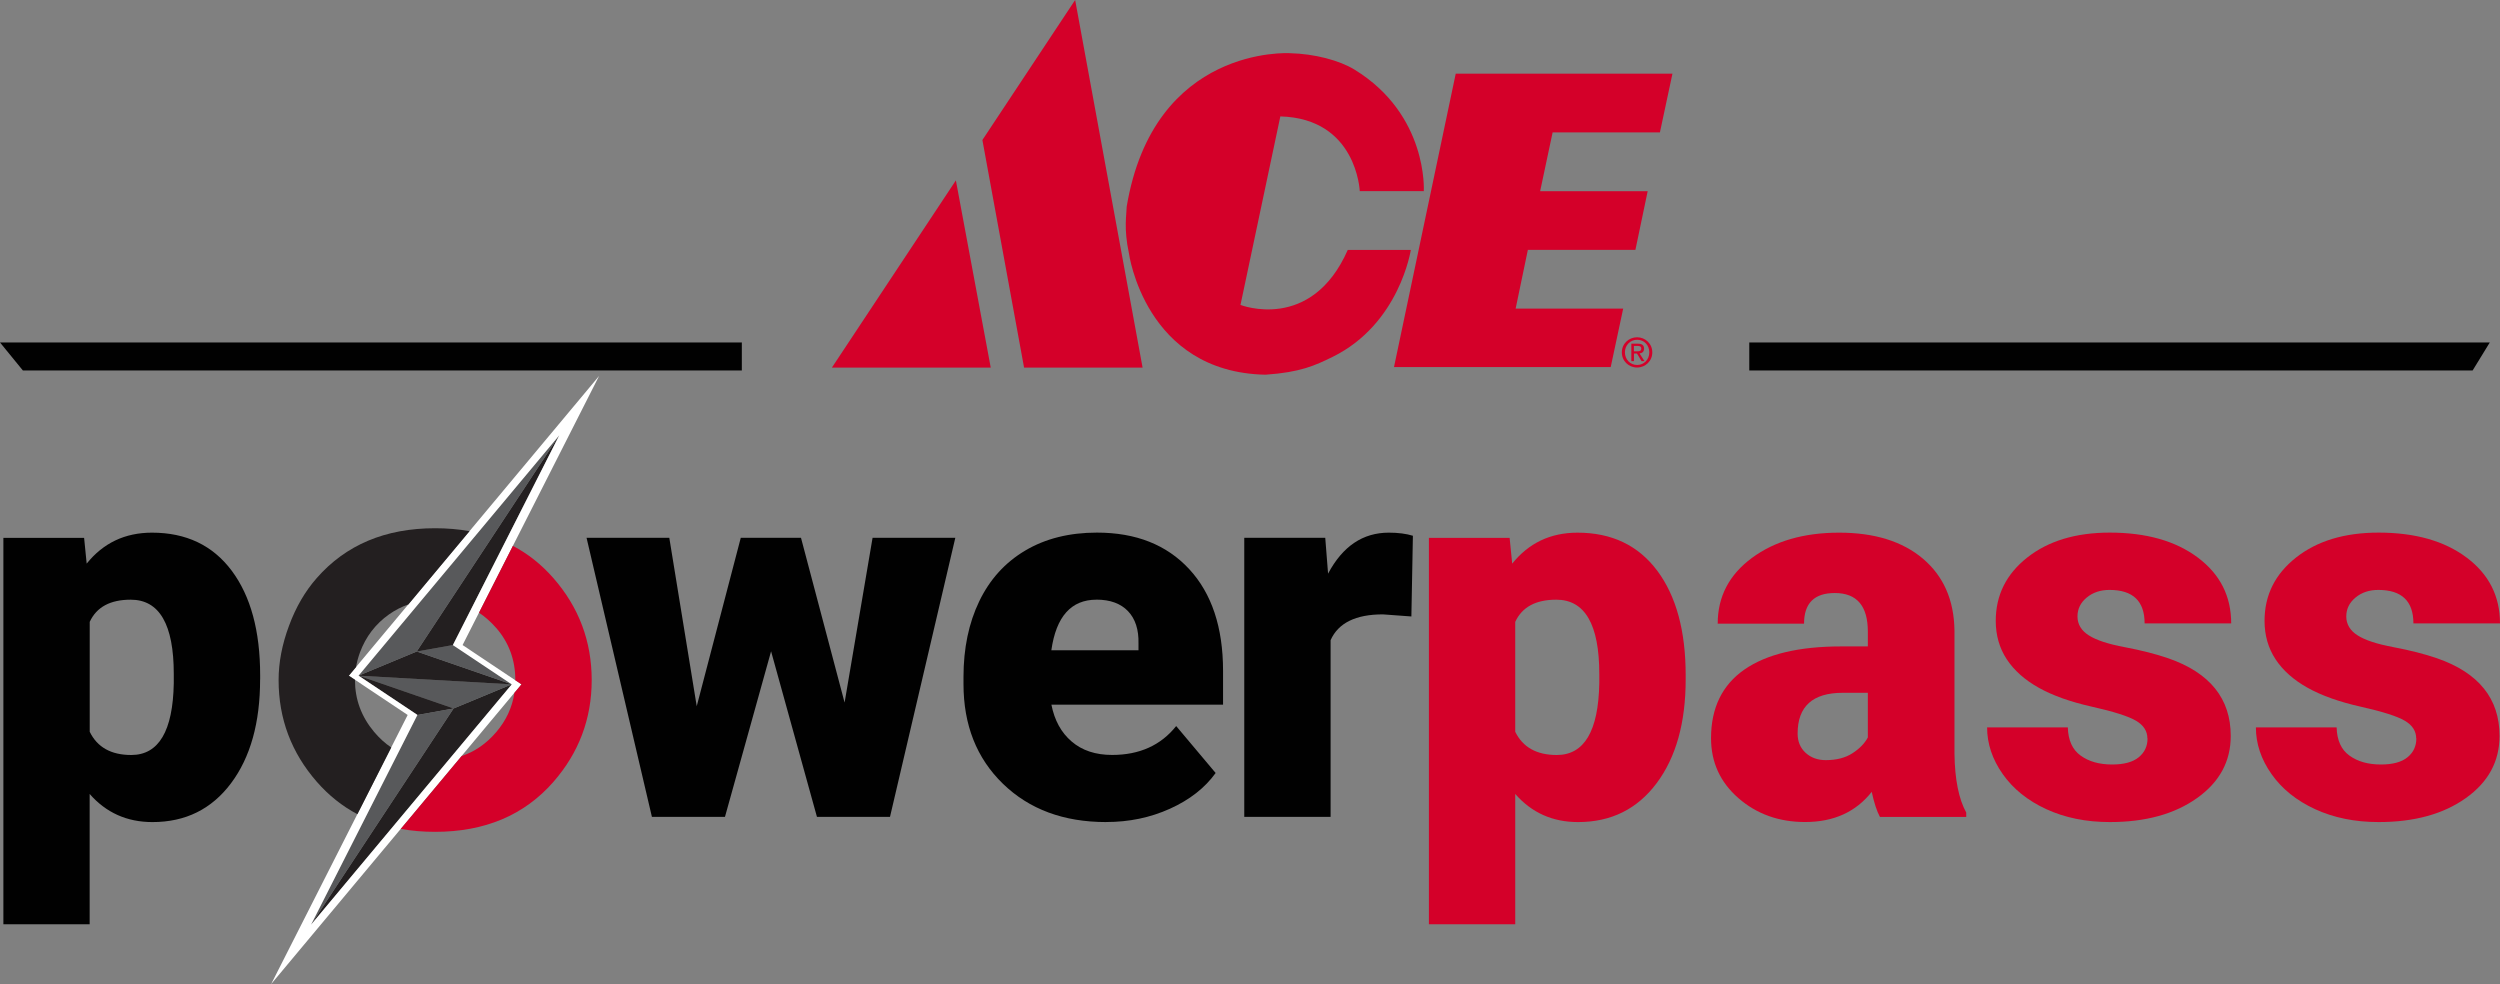 <?xml version="1.0" encoding="utf-8"?>
<svg xmlns="http://www.w3.org/2000/svg" height="185" id="a" viewBox="0 0 470 185" width="470">
  <rect x="0" y="0" width="470" height="185" fill="#808080" stroke="none"/>
  <defs>
    <style>.c{fill:none;}.d{fill:#010101;}.e{fill:#fff;}.e,.f,.g,.h{fill-rule:evenodd;}.f{fill:#231f20;}.g{fill:#58595b;}.i,.h{fill:#d40029;}.j{clip-path:url(#b);}</style>
    <clipPath id="b">
      <rect class="c" height="185" width="470"/>
    </clipPath>
  </defs>
  <g class="j">
    <path class="d" d="M48.9,127.732c0,8.146-1.823,14.656-5.47,19.523-3.647,4.866-8.566,7.295-14.768,7.295-4.787,0-8.718-1.76-11.805-5.287v24.494H.636v-72.642h15.176l.484,4.847c3.115-3.882,7.208-5.822,12.28-5.822,6.42,0,11.416,2.38,14.986,7.151,3.561,4.771,5.347,11.32,5.347,19.666v.775h-.009ZM32.67,126.709c0-9.312-2.697-13.968-8.091-13.968-3.856,0-6.42,1.386-7.712,4.168v20.661c1.415,2.906,4.017,4.369,7.807,4.369,5.166,0,7.835-4.494,7.996-13.481v-1.749Z"/>
    <path class="d" d="M158.791,132.043l5.252-30.938h15.556l-12.28,52.469h-13.732l-8.624-31.13-8.671,31.13h-13.732l-12.289-52.469h15.556l5.157,31.665,8.281-31.665h11.321l8.186,30.938h.019Z"/>
    <path class="d" d="M207.966,154.549c-7.996,0-14.464-2.399-19.412-7.199-4.948-4.799-7.417-11.052-7.417-18.748v-1.358c0-5.364.988-10.106,2.963-14.207,1.976-4.102,4.853-7.286,8.643-9.532,3.789-2.247,8.281-3.375,13.485-3.375,7.323,0,13.106,2.285,17.342,6.864,4.236,4.58,6.363,10.957,6.363,19.131v6.349h-32.271c.579,2.944,1.843,5.258,3.808,6.931,1.957,1.683,4.493,2.524,7.608,2.524,5.137,0,9.155-1.807,12.042-5.43l7.417,8.824c-2.023,2.811-4.891,5.048-8.595,6.721-3.704,1.674-7.702,2.496-11.966,2.496l-.01.009ZM206.133,112.74c-4.748,0-7.578,3.165-8.48,9.504h16.382v-1.262c.066-2.62-.598-4.647-1.975-6.091-1.377-1.434-3.353-2.16-5.927-2.16v.009Z"/>
    <path class="d" d="M265.329,115.895l-5.347-.392c-5.109,0-8.386,1.616-9.829,4.847v33.224h-16.231v-52.469h15.224l.532,6.74c2.735-5.144,6.534-7.706,11.415-7.706,1.738,0,3.248.191,4.531.583l-.285,15.183-.01-.01Z"/>
    <path class="i" d="M316.907,127.731c0,8.146-1.823,14.657-5.47,19.523-3.647,4.867-8.566,7.295-14.768,7.295-4.786,0-8.718-1.759-11.805-5.287v24.495h-16.23v-72.643h15.176l.484,4.848c3.115-3.882,7.209-5.823,12.28-5.823,6.42,0,11.416,2.381,14.987,7.151,3.561,4.771,5.346,11.32,5.346,19.667v.774ZM300.667,126.708c0-9.312-2.697-13.968-8.091-13.968-3.856,0-6.42,1.386-7.712,4.169v20.66c1.415,2.907,4.018,4.37,7.807,4.37,5.166,0,7.835-4.494,7.996-13.481v-1.75Z"/>
    <path class="i" d="M353.423,153.574c-.579-1.071-1.092-2.639-1.538-4.704-2.992,3.786-7.161,5.67-12.527,5.67-4.91,0-9.088-1.492-12.526-4.484-3.438-2.993-5.157-6.75-5.157-11.273,0-5.688,2.089-9.99,6.258-12.897,4.179-2.906,10.248-4.36,18.206-4.36h5.015v-2.782c0-4.838-2.071-7.256-6.211-7.256-3.856,0-5.784,1.921-5.784,5.755h-16.231c0-5.067,2.147-9.188,6.43-12.352,4.283-3.165,9.753-4.752,16.401-4.752s11.9,1.635,15.756,4.895c3.856,3.27,5.831,7.744,5.926,13.433v23.232c.067,4.819.798,8.5,2.213,11.062v.822h-16.231v-.009ZM343.252,142.904c2.023,0,3.704-.44,5.034-1.31,1.329-.87,2.288-1.854,2.868-2.954v-8.394h-4.72c-5.651,0-8.481,2.552-8.481,7.658,0,1.491.494,2.696,1.491,3.614s2.26,1.386,3.808,1.386Z"/>
    <path class="i" d="M403.71,138.831c0-1.386-.721-2.504-2.165-3.346-1.444-.841-4.188-1.711-8.234-2.619-4.046-.909-7.389-2.094-10.019-3.567-2.631-1.472-4.644-3.26-6.021-5.354-1.378-2.093-2.071-4.512-2.071-7.227,0-4.819,1.976-8.787,5.926-11.904,3.951-3.116,9.118-4.684,15.509-4.684,6.876,0,12.394,1.568,16.572,4.704,4.179,3.135,6.259,7.256,6.259,12.371h-16.278c0-4.207-2.203-6.3-6.6-6.3-1.7,0-3.134.478-4.284,1.434-1.158.956-1.738,2.141-1.738,3.566s.703,2.639,2.118,3.537c1.415.909,3.666,1.645,6.772,2.228,3.096.583,5.821,1.281,8.167,2.084,7.835,2.715,11.757,7.582,11.757,14.599,0,4.79-2.108,8.682-6.334,11.684-4.226,3.011-9.687,4.512-16.401,4.512-4.464,0-8.443-.812-11.948-2.428-3.504-1.616-6.23-3.815-8.186-6.597-1.957-2.782-2.935-5.708-2.935-8.777h15.176c.067,2.429.865,4.197,2.413,5.306,1.538,1.119,3.514,1.674,5.926,1.674,2.213,0,3.875-.45,4.986-1.358,1.111-.908,1.662-2.084,1.662-3.538h-.029Z"/>
    <path class="i" d="M454.244,138.831c0-1.386-.722-2.504-2.165-3.346-1.444-.841-4.188-1.711-8.234-2.619-4.046-.909-7.389-2.094-10.019-3.567-2.631-1.472-4.644-3.26-6.022-5.354-1.377-2.093-2.07-4.512-2.07-7.227,0-4.819,1.975-8.787,5.926-11.904,3.951-3.116,9.117-4.684,15.509-4.684,6.876,0,12.394,1.568,16.572,4.704,4.179,3.135,6.259,7.256,6.259,12.371h-16.278c0-4.207-2.203-6.3-6.601-6.3-1.7,0-3.134.478-4.283,1.434-1.158.956-1.738,2.141-1.738,3.566s.703,2.639,2.118,3.537c1.415.909,3.666,1.645,6.772,2.228,3.096.583,5.821,1.281,8.167,2.084,7.835,2.715,11.757,7.582,11.757,14.599,0,4.79-2.108,8.682-6.334,11.684-4.226,3.011-9.687,4.512-16.402,4.512-4.463,0-8.442-.812-11.947-2.428-3.504-1.616-6.23-3.815-8.186-6.597-1.957-2.782-2.935-5.708-2.935-8.777h15.176c.067,2.429.865,4.197,2.413,5.306,1.538,1.119,3.514,1.674,5.926,1.674,2.213,0,3.875-.45,4.986-1.358,1.111-.908,1.662-2.084,1.662-3.538h-.029Z"/>
    <path class="d" d="M139.464,69.65H4.302l-4.302-5.268h139.464v5.268Z"/>
    <path class="d" d="M464.852,69.65h-135.988v-5.268h139.217l-3.229,5.268Z"/>
    <path class="f" d="M96.205,128.659l-10.931,4.532-26.8,40.652,18.861-22.592,18.87-22.592Z"/>
    <path class="g" d="M85.274,133.191l10.931-4.532-28.795-1.635,17.864,6.167Z"/>
    <path class="f" d="M85.274,133.191l-17.864-6.167,5.527,3.691,5.537,3.7,6.8-1.224Z"/>
    <path class="g" d="M78.474,134.415l-6.666,13.136-13.334,26.292,26.8-40.652-6.8,1.224Z"/>
    <path class="f" d="M67.41,127.024l28.795,1.635-17.864-6.176-10.931,4.541Z"/>
    <path class="g" d="M78.341,122.483l17.864,6.176-5.527-3.7-5.537-3.69-6.8,1.214Z"/>
    <path class="f" d="M78.341,122.483l6.8-1.214,6.667-13.146,13.334-26.292-26.801,40.652Z"/>
    <path class="g" d="M78.341,122.483l26.801-40.652-18.871,22.601-18.861,22.592,10.931-4.541Z"/>
    <path class="e" d="M58.474,173.843l13.334-26.292,6.666-13.146-5.536-3.69-5.537-3.691,18.871-22.592,18.87-22.592-13.334,26.292-6.667,13.146,5.537,3.691,5.537,3.69-18.871,22.592-18.87,22.592ZM86.965,121.269l25.661-50.586-47.049,56.341,11.065,7.391-25.661,50.585,47.049-56.341-11.064-7.39Z"/>
    <path class="f" d="M59.547,108.677c-2.184,2.476-3.922,5.469-5.214,8.968-1.301,3.49-1.956,6.893-1.956,10.211,0,7.276,2.403,13.662,7.208,19.15,2.222,2.534,4.749,4.551,7.607,6.062l6.363-12.544c-1.168-.784-2.241-1.759-3.229-2.935-2.393-2.859-3.589-6.1-3.589-9.723v-.058l-1.159-.774,1.358-1.626c.152-.917.399-1.826.731-2.734,1.102-2.983,2.935-5.383,5.499-7.19,1.14-.793,2.346-1.415,3.609-1.854l11.491-13.768c-2.042-.373-4.207-.554-6.477-.554-9.354,0-16.771,3.126-22.251,9.379l.01-.01Z"/>
    <path class="h" d="M93.29,118.056c2.393,2.754,3.59,6.024,3.59,9.8v.029l1.159.774-1.33,1.597c-.408,2.734-1.548,5.182-3.409,7.371-1.852,2.171-4.018,3.672-6.506,4.503l-11.444,13.701c2.032.373,4.188.554,6.449.554,9.345,0,16.762-3.136,22.232-9.379,4.796-5.488,7.208-11.874,7.208-19.15s-2.402-13.691-7.208-19.179c-2.213-2.533-4.748-4.551-7.607-6.052l-6.372,12.563c1.158.775,2.241,1.731,3.238,2.878v-.01Z"/>
    <path class="i" d="M211.813,38.941c-.019,1.453-.57,3.987.418,8.643,0,0,3.011,22.41,25.68,22.86,6.525-.45,9.269-1.702,12.631-3.356,12.593-6.205,14.692-20.106,14.692-20.106h-11.852c-6.857,15.575-20.172,10.344-20.172,10.344l7.493-35.441c14.398.392,14.93,14.045,14.93,14.045h12.042s.845-14.341-13.04-22.85c-2.839-1.74-7.531-2.973-12.127-3.079,0,0-25.642-1.616-30.704,28.931l.009.01Z"/>
    <path class="i" d="M314.42,13.854l-2.356,11.043h-20.171l-2.346,11.043h20.219l-2.308,11.033h-20.219l-2.298,11.043h20.219l-2.346,10.995h-40.742l11.605-55.156h40.743Z"/>
    <path class="i" d="M186.257,69.105l-6.553-35.193-23.306,35.193h29.859Z"/>
    <path class="i" d="M214.805,69.105h-22.28l-7.835-42.784L202.127,0l12.678,69.105Z"/>
    <path class="i" d="M304.904,66.246c0-1.634,1.32-2.839,2.868-2.839s2.859,1.205,2.859,2.839-1.311,2.849-2.859,2.849-2.868-1.204-2.868-2.849ZM307.781,68.617c1.273,0,2.289-1.003,2.289-2.38s-1.006-2.362-2.289-2.362-2.298,1.014-2.298,2.362,1.007,2.38,2.298,2.38ZM307.183,67.891h-.494v-3.279h1.244c.77,0,1.15.286,1.15.936,0,.584-.371.842-.846.899l.922,1.444h-.551l-.855-1.425h-.57v1.425ZM307.772,66.046c.418,0,.788-.029.788-.536,0-.401-.37-.478-.712-.478h-.674v1.014h.598Z"/>
  </g>
</svg>